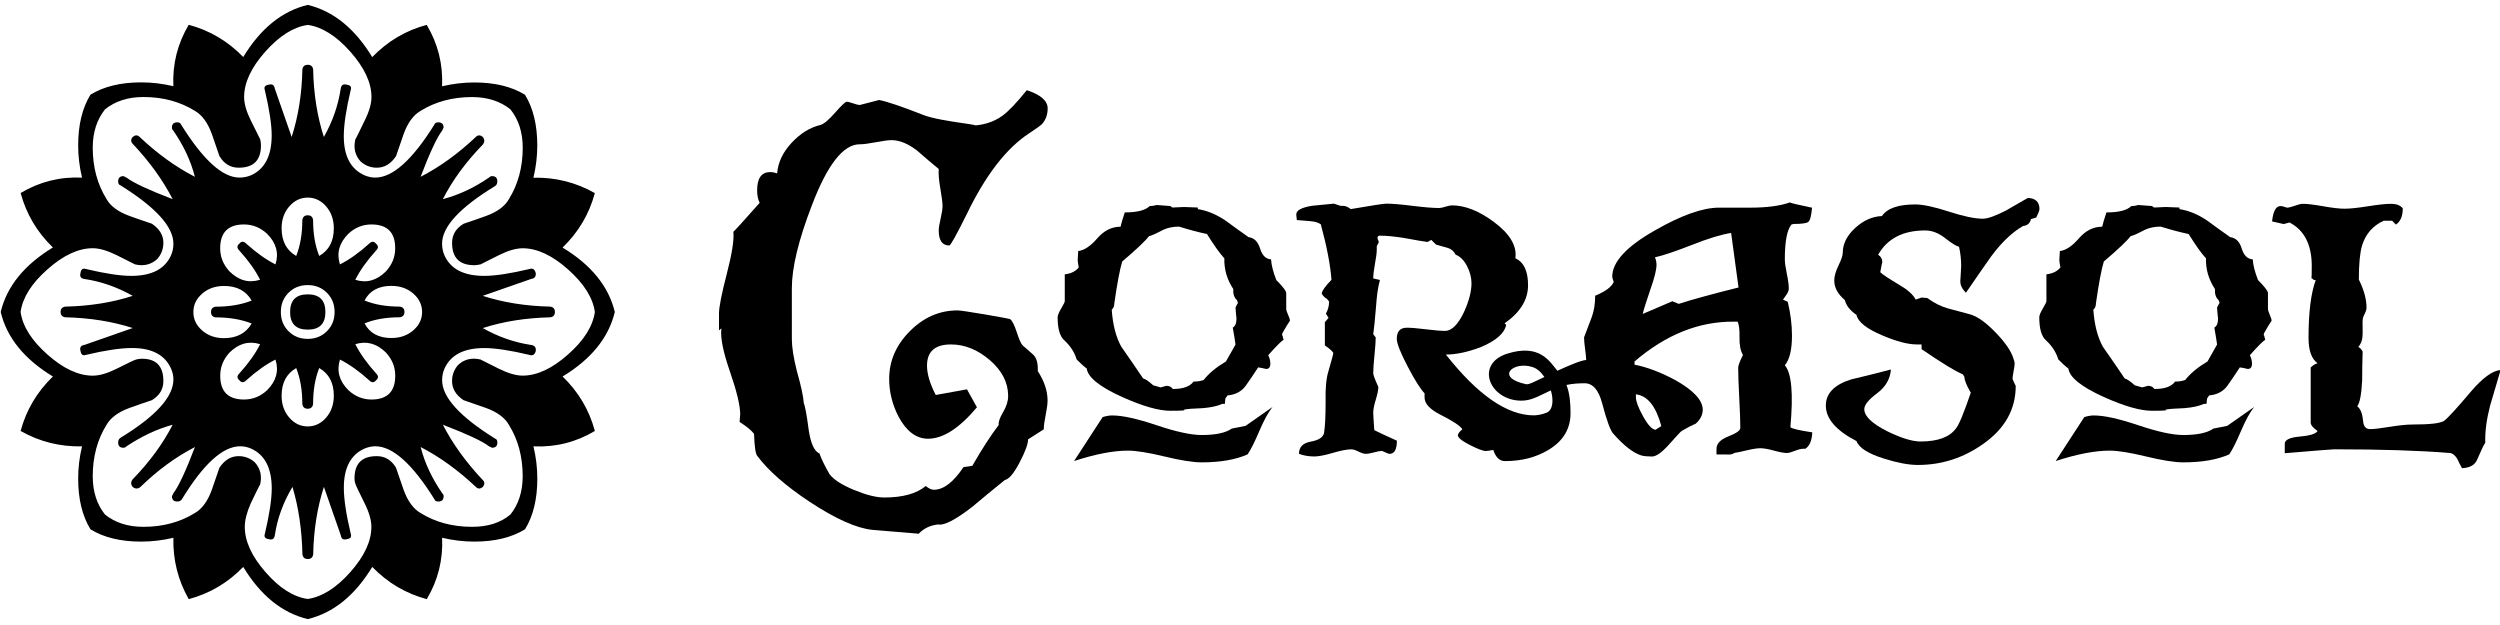 <?xml version="1.0" encoding="utf-8"?>
<!-- Generator: Adobe Illustrator 24.0.2, SVG Export Plug-In . SVG Version: 6.00 Build 0)  -->
<svg version="1.1" id="Ebene_1" xmlns="http://www.w3.org/2000/svg" xmlns:xlink="http://www.w3.org/1999/xlink" x="0px" y="0px"
	 viewBox="0 0 566.93 141.73" style="enable-background:new 0 0 566.93 141.73;" xml:space="preserve">
<g>
	<path d="M237.58,24.57c0,1.42-0.42,2.6-1.27,3.55c-0.38,0.38-1.36,1.09-2.96,2.13c-5.18,3.41-9.88,9.52-14.12,18.32
		c-2.36,4.74-3.67,7.1-3.95,7.1c-1.6,0-2.4-1.14-2.4-3.41c0-0.57,0.14-1.47,0.43-2.7c0.29-1.23,0.43-2.18,0.43-2.85
		c0-0.76-0.17-2.09-0.5-3.98c-0.33-1.89-0.45-3.37-0.36-4.41c-1.62-1.32-3.23-2.7-4.84-4.12c-2.09-1.61-4.03-2.42-5.84-2.42
		c-0.76,0-1.95,0.16-3.56,0.47c-1.61,0.31-2.84,0.47-3.7,0.47c-3.7,0-7.31,4.61-10.82,13.82c-3.04,7.89-4.55,14.16-4.55,18.81V76.9
		c0,1.81,0.38,4.23,1.14,7.27c0.95,3.33,1.47,5.75,1.57,7.27c0.28,0.57,0.67,2.66,1.14,6.27c0.47,2.95,1.28,4.66,2.42,5.13
		c0.38,1.14,1.14,2.71,2.28,4.7c0.95,1.24,2.8,2.43,5.56,3.57c2.76,1.14,5.04,1.71,6.85,1.71c4.18,0,7.32-0.87,9.41-2.61
		c0.66,0.57,1.28,0.85,1.85,0.85c2.18,0,4.42-1.71,6.7-5.13l2-0.29c2.18-3.8,4.18-6.89,5.99-9.27c-0.1-0.67,0.24-1.64,1-2.92
		c0.76-1.28,1.14-2.5,1.14-3.64c0-3.04-1.38-5.75-4.14-8.13c-2.76-2.38-5.7-3.57-8.84-3.57c-3.61,0-5.42,1.6-5.42,4.81
		c0,1.89,0.66,4.1,1.98,6.65l7.08-1.28l2.26,4.07c-3.98,4.75-7.68,7.13-11.09,7.13c-2.66,0-4.88-1.66-6.68-4.99
		c-1.42-2.75-2.13-5.61-2.13-8.56c0-4.09,1.56-7.7,4.69-10.84c3.13-3.14,6.73-4.71,10.81-4.71c0.57,0,2.66,0.31,6.26,0.92
		c3.6,0.62,5.5,0.97,5.69,1.07c0.47,0.38,0.97,1.37,1.49,2.98c0.52,1.61,0.97,2.6,1.35,2.98c0.76,0.66,1.52,1.33,2.27,1.99
		c0.76,0.66,1.14,1.75,1.14,3.26v0.57c1.48,2.27,2.22,4.5,2.22,6.67c0,0.76-0.14,1.85-0.43,3.27c-0.29,1.42-0.43,2.51-0.43,3.26
		l-3.56,2.27c0,1.04-0.64,2.79-1.93,5.25c-1.28,2.46-2.4,3.79-3.35,3.98c-2.47,1.99-4.94,4.02-7.41,6.1
		c-3.8,2.93-6.37,4.26-7.69,3.97c-1.81,0.19-3.28,0.89-4.42,2.1l-10.55-0.88c-3.61-0.38-8.36-2.51-14.25-6.4
		c-5.42-3.6-9.36-7.07-11.83-10.39c-0.38-0.47-0.62-2.14-0.71-4.98c-0.57-0.76-1.66-1.66-3.28-2.7l0.14-1.71
		c0-1.99-0.78-5.24-2.34-9.75c-1.56-4.51-2.2-7.76-1.92-9.75l-0.55,0.43v-1.99c0-0.47,0-1.09,0-1.85c0-1.42,0.59-4.41,1.77-8.97
		c1.18-4.55,1.68-7.73,1.49-9.54c0.09,0,2.08-2.18,5.96-6.55c-0.38-0.76-0.57-1.71-0.57-2.85c0-2.75,0.99-4.13,2.98-4.13
		c0.47,0,0.99,0.1,1.56,0.29c0.19-2.47,1.28-4.77,3.26-6.91c1.99-2.14,4.16-3.49,6.53-4.06c0.76-0.19,1.87-1.11,3.34-2.78
		c1.46-1.66,2.34-2.49,2.62-2.49c0.29,0,0.78,0.12,1.49,0.37c0.71,0.25,1.21,0.37,1.49,0.37l4.4-1.14
		c1.89,0.38,5.25,1.52,10.07,3.42c4.16,1.62,15.87,2.42,10.21,2.42c3.03,0,5.58-0.75,7.66-2.26c1.33-0.94,3.17-2.88,5.54-5.8
		C236.02,21.49,237.58,22.87,237.58,24.57z"/>
	<path d="M292.52,72.75c-0.4,0.56-0.96,1.48-1.68,2.76l-0.12,0.48l0.12,0.12l0.24,0.96c-0.48,0.24-1.64,1.4-3.48,3.48
		c0.32,0.64,0.48,1.28,0.48,1.92c0,0.8-0.32,1.2-0.96,1.2c-0.64-0.16-1.24-0.28-1.8-0.36c-0.88,1.36-1.8,2.72-2.76,4.08
		c-0.96,1.36-2.36,2.12-4.2,2.28l-0.48,0.72l-0.12,1.2h-0.6c-1.04,0.48-2.48,0.8-4.32,0.96c-2.32,0.08-3.8,0.2-4.44,0.36
		c0.72,0.16-0.28,0.24-3,0.24c-2.64,0-6.28-1.04-10.92-3.12c-5.12-2.32-7.79-4.47-8.04-6.47c-0.48-0.32-1.24-1-2.28-2.04
		c-0.48-1.6-1.4-3.04-2.76-4.31c-1.04-0.88-1.56-2.64-1.56-5.28c0-0.4,0.27-1.06,0.81-1.98c0.54-0.92,0.81-1.46,0.81-1.62v-6.12
		c1.41-0.16,2.47-0.68,3.17-1.56c-0.16-0.88-0.24-1.44-0.24-1.68l0.12-2.04c1.36-0.16,2.8-1.12,4.32-2.88
		c1.52-1.76,3.28-2.64,5.28-2.64c0.16-0.72,0.48-1.8,0.96-3.24c2.8,0,4.68-0.48,5.64-1.44c0.56,0,1.08-0.08,1.56-0.24l3.12,0.23
		l0.48,0.34l2.64-0.12l3.12,0.12v0.36c2.06,0.32,4.11,1.16,6.17,2.52c1.74,1.28,3.52,2.56,5.34,3.84c1.27,0.16,2.13,1.02,2.61,2.58
		c0.48,1.56,1.31,2.38,2.49,2.46c0.08,1.28,0.47,2.84,1.19,4.68c1.42,1.44,2.18,2.4,2.25,2.88c0-1.04,0,0.16,0,3.6
		c0,0.32,0.13,0.78,0.41,1.38C292.38,71.97,292.52,72.43,292.52,72.75z M288.56,92.3c-0.96,1.21-1.96,3.04-3,5.49
		c-1.04,2.45-1.92,4.2-2.64,5.25c-2.72,1.21-6.2,1.81-10.44,1.81c-1.92,0-4.72-0.44-8.4-1.33c-3.68-0.89-6.44-1.33-8.28-1.33
		c-3.36,0-7.44,0.79-12.23,2.36l6.48-9.97c0.8-0.24,1.52-0.37,2.16-0.37c2.32,0,5.68,0.74,10.08,2.22c4.4,1.48,7.8,2.22,10.2,2.22
		c3.2,0,5.48-0.49,6.84-1.46l3.12-0.61L288.56,92.3z M280.76,68.79l-0.24-0.72c-0.64-0.56-0.92-1.4-0.84-2.52
		c-1.43-2.16-2.11-4.48-2.03-6.96c-1.03-1.12-2.35-2.96-3.94-5.52c-1.91-0.4-4.02-0.96-6.33-1.68c-1.35,0-2.55,0.24-3.58,0.72
		c-1.67,0.88-2.75,1.36-3.22,1.44c-0.8,1.04-2.82,2.96-6.09,5.75c-0.56,1.84-1.15,5-1.79,9.48c0,0.64-0.2,1.12-0.59,1.44
		c0.24,3.44,0.96,6.24,2.17,8.4c1.68,2.4,3.33,4.8,4.94,7.19c0.56,0.16,1.33,0.68,2.29,1.56c0.24,0.08,0.8,0.24,1.68,0.48l1.32-0.36
		c0.64,0,1.12,0.24,1.45,0.72c2.33,0,3.89-0.56,4.7-1.68c0.88,0,1.65-0.12,2.29-0.36c1.2-1.52,2.89-2.92,5.06-4.2l2.17-3.84
		c-0.1-0.8-0.31-2.08-0.62-3.84c0.56-0.32,0.84-1,0.84-2.04c-0.1-0.88-0.17-1.72-0.22-2.52l0.48-0.96H280.76z"/>
	<path d="M406.01,96.86c0.69-7.6,0.27-12.27-1.26-14.03c1.08-1.28,1.62-3.52,1.62-6.72c0-2.48-0.32-5.03-0.96-7.68l-1.08-0.48
		c0.08-0.08,0.36-0.48,0.84-1.2c0.32-0.48,0.48-0.92,0.48-1.32c0-0.8-0.15-1.92-0.45-3.36c-0.3-1.44-0.45-2.52-0.45-3.24
		c0-4.08,0.5-6.72,1.51-7.92l0.46-0.12c1.84,0,2.96-0.16,3.36-0.47c0.4-0.32,0.68-1.39,0.84-3.22c-3.04-0.63-4.72-1.03-5.04-1.19
		c-2.24,0.79-5.23,1.18-8.99,1.18h-7.07c-3.68,0-8.51,1.71-14.5,5.14c-6.48,3.67-9.71,7.18-9.71,10.52c0,0.16,0.11,0.56,0.33,1.2
		c-0.48,1.12-1.88,2.15-4.2,3.11c0,1.92-0.28,3.59-0.84,5.02c-0.56,1.44-1.12,2.91-1.68,4.42c0,0.64,0.08,1.53,0.24,2.69
		c0.16,1.16,0.24,1.97,0.24,2.45c-1.08,0.04-3.74,1.16-6.53,2.44c-1.73-2.09-3.99-6.2-11.34-3.89c-7.42,2.33-4.1,10.59,3.09,10.67
		c2.36,0.02,3.88-1,6.77-2.33c0.67,2.26,0.47,4.45-0.95,5.05c-1.02,0.43-2.27,0.61-2.9,0.61c-6.06,0-12.71-4.6-19.96-13.79
		c2.32,0,4.96-0.56,7.92-1.68c3.44-1.44,5.36-3.12,5.76-5.04l-0.36-0.36c3.55-2.48,5.32-5.36,5.32-8.64c0-3.2-0.96-5.24-2.88-6.11
		c0.4-2.8-1.24-5.56-4.92-8.28c-3.36-2.48-6.52-3.72-9.48-3.72c-0.32,0-0.8,0.1-1.44,0.3c-0.64,0.2-1.12,0.3-1.44,0.3
		c-1.36,0-3.36-0.16-6-0.49c-2.64-0.33-4.64-0.5-6-0.5c-0.56,0-3.24,0.41-8.04,1.23c-0.64-0.48-1.2-0.72-1.68-0.72h-0.6l-1.56-0.51
		c-1.68,0.16-3.32,0.32-4.92,0.48c-2.48,0.4-3.68,1.08-3.6,2.04l0.12,1.2c0.89,0.08,1.87,0.16,2.96,0.24
		c1.09,0.08,1.91,0.32,2.48,0.72c1.37,5.04,2.17,9.23,2.42,12.59c-1.4,1.44-2.14,2.48-2.22,3.12c0.32,0.56,0.72,0.96,1.2,1.2
		l0.48,0.6c0,0.96-0.24,1.88-0.72,2.76l0.6,0.96l-0.84,0.96v5.28c0.96,0.64,1.6,1.2,1.92,1.68c0,0.24-0.35,1.56-1.05,3.96
		c-0.55,1.68-0.78,4.04-0.7,7.07c0,3.36-0.12,5.75-0.36,7.19c-0.24,0.96-1.25,1.6-3.02,1.92c-1.78,0.32-2.66,1.24-2.66,2.76
		c1.04,0.4,2.2,0.6,3.48,0.6c0.96,0,2.36-0.27,4.2-0.81c1.84-0.54,3.24-0.81,4.2-0.81c0.4,0,0.94,0.17,1.62,0.51
		c0.68,0.34,1.22,0.51,1.62,0.51c0.48,0,1.12-0.11,1.92-0.33c0.8-0.22,1.4-0.33,1.8-0.33c0.96,0.45,1.52,0.67,1.68,0.67
		c1.12,0,1.68-0.99,1.68-2.99c-2.3-1.03-4.01-1.83-5.12-2.39c-0.16-2.23-0.24-3.54-0.24-3.94c0-0.72,0.19-1.71,0.58-2.99
		c0.39-1.27,0.58-2.23,0.58-2.87c-0.77-1.67-1.16-2.71-1.16-3.11c0-0.88,0.09-2.25,0.28-4.12c0.19-1.87,0.28-3.2,0.28-4l-0.56-0.72
		c0.17-1.11,0.38-3.19,0.63-6.21c0.17-2.55,0.46-4.58,0.89-6.09l-1.52-0.36c0-0.8,0.13-1.91,0.4-3.35c0.27-1.43,0.4-2.51,0.4-3.23
		v-0.72l0.48-0.96c-0.48-0.95-0.4-1.43,0.24-1.43c1.44,0,3.24,0.17,5.4,0.51c2.96,0.55,4.76,0.85,5.4,0.92l0.84-0.48l1.08,1.08
		c0.88,0.24,1.74,0.48,2.58,0.72c0.84,0.24,1.46,0.76,1.86,1.56c1.04,0.4,1.9,1.26,2.58,2.58c0.68,1.32,1.02,2.62,1.02,3.9
		c0,1.84-0.56,4-1.68,6.48c-1.36,2.88-2.8,4.32-4.32,4.32c-0.96,0-2.4-0.12-4.33-0.36c-1.92-0.24-3.36-0.36-4.33-0.36
		c-1.52,0-2.28,0.84-2.28,2.52c0,1.04,0.82,3.12,2.45,6.24c1.63,3.12,2.92,5.16,3.85,6.12v0.96c0,1.36,1.17,2.64,3.5,3.84
		c2.89,1.44,4.58,2.56,5.07,3.36c-0.6,0.48-0.95,0.92-1.03,1.32c0,0.56,0.9,1.3,2.7,2.22c1.8,0.92,3.02,1.38,3.66,1.38
		c0.24,0,0.8-0.08,1.68-0.24c0.56,1.69,1.44,2.53,2.64,2.53c3.76,0,7.04-0.84,9.84-2.52c3.36-2,5.06-4.8,5.04-8.4
		c-0.01-2.26-0.17-4.41-0.92-6.35c1.49-0.32,2.9-0.38,4.14-0.38c1.84,0,3.16,1.53,3.96,4.57c1.04,3.93,1.88,6.22,2.52,6.86
		c2.4,2.73,4.52,4.37,6.36,4.94c0.64,0.16,1.44,0.24,2.4,0.24c0.88,0,2.04-0.76,3.48-2.29c2-2.25,3.08-3.41,3.24-3.49
		c1.36-0.8,2.44-1.36,3.24-1.69c1.04-0.96,1.56-2,1.56-3.13c0-2.16-2.08-4.41-6.24-6.74c-3.28-1.76-6.36-2.93-9.23-3.49v-0.72
		c7.12-6.1,14.63-9.11,22.55-9.03h0.84c0.32,0.72,0.46,1.92,0.42,3.6c-0.04,1.68,0.22,3,0.78,3.96c-0.72,1.44-1.08,2.4-1.08,2.88
		c0,1.52,0.08,3.8,0.24,6.84c0.16,3.04,0.24,5.32,0.24,6.84c0,0.56-0.92,1.2-2.76,1.92c-1.84,0.72-2.72,1.72-2.64,3v1.08h2.28
		c0.8,0.08,1.4-0.04,1.8-0.36c0.56-0.08,1.5-0.27,2.82-0.59c1.32-0.31,2.34-0.47,3.06-0.47c0.72,0,1.74,0.18,3.06,0.54
		c1.32,0.36,2.3,0.54,2.94,0.54c0.4,0,1-0.16,1.8-0.48c0.8-0.32,1.44-0.48,1.92-0.48h0.48c0.96-0.64,1.48-1.88,1.56-3.72
		C407.87,97.58,406.24,97.18,406.01,96.86z M346.04,87.12c-7.08-1.53-2.92-5.3,1.47-3.89c1.08,0.35,1.89,1.08,2.72,2.26
		C347.71,86.67,346.7,87.26,346.04,87.12z M370.98,89.42c2.64,0.32,4.56,2.72,5.76,7.2l-1.32,0.84c-0.8-0.08-1.74-1.1-2.82-3.06
		c-1.08-1.96-1.62-3.38-1.62-4.26V89.42z M380.69,68.91l-1.44-0.6l-6.72,2.88c0.16-0.8,0.76-2.72,1.8-5.76
		c0.88-2.48,1.32-4.28,1.32-5.4c0-0.56-0.12-1.12-0.35-1.68c1.84-0.4,4.64-1.34,8.4-2.82c3.75-1.48,6.72-2.38,8.87-2.7l1.68,12.36
		C388.17,66.71,383.65,67.95,380.69,68.91z"/>
	<path d="M462.49,47.41c0,0.32-0.24,0.96-0.72,1.92l-1.2,0.36c-0.24,0.96-0.84,1.48-1.8,1.56c-2.48,1.44-4.88,3.72-7.2,6.85
		c-1.92,2.72-3.84,5.49-5.75,8.29c-0.64-0.64-1.04-1.28-1.2-1.92c-0.1-0.48-0.1-1.12,0-1.91c0.08-1.2,0.12-1.96,0.12-2.28
		c0-1.43-0.16-2.87-0.48-4.31c-0.64-0.16-1.7-0.82-3.18-1.98c-1.48-1.16-2.98-1.73-4.5-1.73c-5.04,0-8.6,1.84-10.67,5.51
		c0.64,0.4,0.96,1,0.96,1.8c0-0.32-0.16,0.4-0.48,2.16c0.48,0.48,1.92,1.44,4.32,2.87c1.92,1.12,3.16,2.24,3.72,3.35l1.32-0.48
		l1.32,0.12c1.52,1.12,3.08,1.9,4.68,2.35c1.6,0.44,3.24,0.88,4.92,1.32c1.68,0.44,3.64,1.82,5.88,4.14
		c2.24,2.32,3.6,4.33,4.08,6.01c0.16,0.48,0.24,0.8,0.24,0.96c0,0.4-0.08,1-0.24,1.8c-0.16,0.8-0.24,1.4-0.24,1.8l0.72,1.56
		c0,5.29-2.44,9.65-7.32,13.1c-4.48,3.2-9.44,4.81-14.87,4.81c-2.08,0-4.64-0.48-7.68-1.44c-3.6-1.12-5.68-2.45-6.23-3.97
		c-4.64-2.4-6.96-5.09-6.96-8.06c0-2.73,1.88-4.69,5.64-5.9c3.04-0.72,6.08-1.48,9.12-2.28c-0.16,2.16-1.21,3.96-3.14,5.4
		c-1.93,1.44-2.9,2.64-2.9,3.6c0,1.6,1.76,3.28,5.29,5.05c3.12,1.52,5.61,2.28,7.45,2.28c3.92,0,6.61-0.99,8.05-2.97
		c0.64-0.71,1.76-3.41,3.36-8.09c-0.96-1.66-1.44-2.85-1.44-3.57l-0.36-0.6c-1.6-0.63-4.72-2.54-9.36-5.71v-1.07
		c-0.4,0-0.76,0-1.08,0c-2,0-4.6-0.68-7.8-2.04c-3.6-1.52-5.56-3.07-5.88-4.67c-1.44-0.96-2.32-2.08-2.64-3.35
		c-1.6-1.36-2.4-2.83-2.4-4.43c0-0.96,0.32-2.1,0.96-3.41c0.64-1.32,0.96-2.26,0.96-2.82c0-2.08,0.94-3.97,2.82-5.69
		c1.88-1.72,3.9-2.62,6.06-2.7c1.2-1.76,3.72-2.64,7.55-2.64c1.76,0,4.3,0.54,7.62,1.62c3.32,1.08,5.9,1.62,7.74,1.62
		c1.04,0,2.76-0.6,5.16-1.82c1.68-0.97,3.36-1.93,5.04-2.9C461.61,44.96,462.49,45.8,462.49,47.41z"/>
	<path d="M515.13,72.75c-0.4,0.56-0.96,1.48-1.68,2.76l-0.12,0.48l0.12,0.12l0.24,0.96c-0.48,0.24-1.64,1.4-3.48,3.48
		c0.32,0.64,0.48,1.28,0.48,1.92c0,0.8-0.32,1.2-0.96,1.2c-0.64-0.16-1.24-0.28-1.8-0.36c-0.88,1.36-1.8,2.72-2.76,4.08
		c-0.96,1.36-2.36,2.12-4.2,2.28l-0.48,0.72l-0.12,1.2h-0.6c-1.04,0.48-2.48,0.8-4.32,0.96c-2.32,0.08-3.8,0.2-4.44,0.36
		c0.72,0.16-0.28,0.24-3,0.24c-2.64,0-6.28-1.04-10.92-3.12c-5.12-2.32-7.79-4.47-8.04-6.47c-0.48-0.32-1.24-1-2.28-2.04
		c-0.48-1.6-1.4-3.04-2.76-4.31c-1.04-0.88-1.56-2.64-1.56-5.28c0-0.4,0.27-1.06,0.81-1.98c0.54-0.92,0.81-1.46,0.81-1.62v-6.12
		c1.41-0.16,2.47-0.68,3.17-1.56c-0.16-0.88-0.24-1.44-0.24-1.68l0.12-2.04c1.36-0.16,2.8-1.12,4.32-2.88
		c1.52-1.76,3.28-2.64,5.28-2.64c0.16-0.72,0.48-1.8,0.96-3.24c2.8,0,4.68-0.48,5.64-1.44c0.56,0,1.08-0.08,1.56-0.24l3.12,0.23
		l0.48,0.34l2.64-0.12l3.12,0.12v0.36c2.06,0.32,4.11,1.16,6.17,2.52c1.74,1.28,3.52,2.56,5.34,3.84c1.27,0.16,2.14,1.02,2.61,2.58
		c0.48,1.56,1.31,2.38,2.5,2.46c0.08,1.28,0.47,2.84,1.19,4.68c1.42,1.44,2.18,2.4,2.26,2.88c0-1.04,0,0.16,0,3.6
		c0,0.32,0.13,0.78,0.4,1.38C514.99,71.97,515.13,72.43,515.13,72.75z M511.17,92.3c-0.96,1.21-1.96,3.04-3,5.49
		c-1.04,2.45-1.92,4.2-2.64,5.25c-2.72,1.21-6.2,1.81-10.44,1.81c-1.92,0-4.72-0.44-8.4-1.33c-3.68-0.89-6.44-1.33-8.27-1.33
		c-3.36,0-7.44,0.79-12.24,2.36l6.48-9.97c0.8-0.24,1.52-0.37,2.16-0.37c2.32,0,5.68,0.74,10.08,2.22c4.4,1.48,7.8,2.22,10.2,2.22
		c3.2,0,5.48-0.49,6.84-1.46l3.12-0.61L511.17,92.3z M503.37,68.79l-0.24-0.72c-0.64-0.56-0.91-1.4-0.84-2.52
		c-1.43-2.16-2.11-4.48-2.03-6.96c-1.04-1.12-2.35-2.96-3.94-5.52c-1.91-0.4-4.02-0.96-6.33-1.68c-1.35,0-2.55,0.24-3.58,0.72
		c-1.67,0.88-2.75,1.36-3.23,1.44c-0.8,1.04-2.82,2.96-6.09,5.75c-0.56,1.84-1.15,5-1.79,9.48c0,0.64-0.2,1.12-0.59,1.44
		c0.24,3.44,0.96,6.24,2.16,8.4c1.69,2.4,3.33,4.8,4.94,7.19c0.56,0.16,1.32,0.68,2.29,1.56c0.24,0.08,0.8,0.24,1.68,0.48l1.33-0.36
		c0.64,0,1.12,0.24,1.45,0.72c2.33,0,3.89-0.56,4.69-1.68c0.88,0,1.65-0.12,2.29-0.36c1.2-1.52,2.89-2.92,5.06-4.2l2.17-3.84
		c-0.1-0.8-0.31-2.08-0.62-3.84c0.56-0.32,0.84-1,0.84-2.04c-0.1-0.88-0.17-1.72-0.22-2.52l0.49-0.96H503.37z"/>
	<path d="M567.07,83.9c-0.8,2.71-1.6,5.43-2.4,8.14c-0.8,3.11-1.16,5.91-1.08,8.38c-0.24,0.24-0.84,1.48-1.8,3.71
		c-0.48,1.28-1.64,1.96-3.48,2.04c-0.4-0.71-0.76-1.43-1.08-2.14c-0.56-0.87-1.16-1.31-1.8-1.31c-6.72-0.55-15.43-0.83-26.15-0.83
		c-0.32,0-4.04,0.29-11.16,0.89v-2.16c0-0.88,1.14-1.42,3.42-1.62c2.28-0.2,3.62-0.62,4.02-1.26c-1.04-0.72-1.56-1.36-1.56-1.92
		V83.33c0.48-0.48,1-0.8,1.56-0.96c-1.36-0.96-2.05-2.88-2.05-5.76c0-5.76,0.54-10.12,1.63-13.08c-0.68,0-1.02-0.44-1.02-1.32
		c0.08,2,0.12,1.36,0.12-1.92c0-4.8-1.68-8.08-5.04-9.84l-1.32,0.36l-2.64-0.6c0.24-2.32,0.88-3.48,1.92-3.48
		c0.32,0,0.8,0.12,1.44,0.36c0.4,0,1-0.14,1.8-0.43c0.8-0.29,1.4-0.44,1.8-0.44c1.04,0,2.59,0.19,4.68,0.56
		c2.08,0.37,3.68,0.55,4.8,0.55c1.2,0,2.95-0.18,5.28-0.55c2.32-0.37,4.08-0.56,5.28-0.56s2.08,0.34,2.64,1.02
		c0,1.78-0.52,3.01-1.56,3.69l-0.84-0.87h-1.92c-2.48,1.12-4.12,3.01-4.92,5.65c-0.48,1.61-0.72,4.17-0.72,7.7
		c1.16,2.33,1.74,4.45,1.74,6.37c0,0.4-0.15,0.88-0.44,1.44c-0.29,0.56-0.44,1.04-0.44,1.44c-0.03,0.32-0.03,0.8,0,1.44
		c0,0.72,0,1.24,0,1.56c0,1.28-0.33,2.29-0.98,3.01c0.43,0.24,0.76,0.6,0.98,1.08c-0.07,2.16-0.11,4.33-0.11,6.49
		c-0.15,3.13-0.52,5.09-1.11,5.89c0.72,0.56,1.16,1.65,1.32,3.25c0.08,1.28,0.6,1.93,1.56,1.93c0.88,0,2.38-0.17,4.5-0.52
		c2.12-0.34,3.82-0.52,5.1-0.52c4,0,6.4-0.28,7.19-0.83c0.8-0.55,2.84-2.78,6.12-6.66C562.99,85.69,565.23,84.06,567.07,83.9z"/>
</g>
<g>
	<path d="M139.42,70.75c-1.39,5.81-5.34,10.69-11.84,14.63c3.6,3.47,6.04,7.6,7.32,12.35c-4.3,2.56-8.94,3.72-13.93,3.49
		c0.59,2.44,0.88,4.88,0.88,7.31c0,4.65-0.93,8.48-2.79,11.5c-3.02,1.86-6.85,2.79-11.49,2.79c-2.44,0-4.87-0.29-7.31-0.87
		c0.23,4.99-0.93,9.64-3.48,13.92c-4.76-1.28-8.88-3.71-12.36-7.31c-3.95,6.49-8.83,10.44-14.63,11.83
		c-5.8-1.39-10.68-5.33-14.63-11.83c-3.48,3.6-7.59,6.02-12.36,7.31c-2.43-4.29-3.6-8.93-3.48-13.92c-2.44,0.58-4.87,0.87-7.31,0.87
		c-4.64,0-8.47-0.92-11.49-2.79c-1.86-3.02-2.79-6.85-2.79-11.5c0-2.43,0.29-4.87,0.88-7.31c-5,0.11-9.64-1.05-13.93-3.49
		c1.28-4.76,3.72-8.88,7.32-12.35c-6.5-3.94-10.45-8.82-11.84-14.63c1.39-5.8,5.34-10.68,11.84-14.63c-3.6-3.47-6.04-7.6-7.32-12.35
		c4.3-2.56,8.93-3.72,13.93-3.49c-0.59-2.44-0.88-4.88-0.88-7.31c0-4.65,0.93-8.48,2.79-11.5c3.02-1.86,6.85-2.79,11.49-2.79
		c2.44,0,4.87,0.29,7.31,0.87c-0.23-4.99,0.93-9.63,3.48-13.93c4.77,1.28,8.88,3.72,12.36,7.31C59.1,6.45,63.98,2.5,69.78,1.11
		c5.8,1.39,10.68,5.34,14.63,11.84c3.48-3.6,7.59-6.04,12.36-7.31c2.55,4.29,3.71,8.94,3.48,13.93c2.44-0.58,4.87-0.87,7.31-0.87
		c4.64,0,8.47,0.93,11.49,2.79c1.86,3.02,2.79,6.85,2.79,11.5c0,2.43-0.29,4.87-0.88,7.31c4.99-0.11,9.64,1.05,13.93,3.49
		c-1.28,4.76-3.72,8.88-7.32,12.35C134.08,60.07,138.03,64.95,139.42,70.75z M134.9,70.75c-0.46-3.25-2.5-6.47-6.09-9.66
		c-3.6-3.2-7.03-4.79-10.27-4.79c-1.51,0-3.31,0.52-5.4,1.56c-2.55,1.28-3.95,1.99-4.18,2.1c-0.58,0.11-1.05,0.18-1.39,0.18
		c-3.37,0-5.05-1.68-5.05-5.06c0-1.85,0.87-3.29,2.61-4.34c1.74-0.58,3.43-1.16,5.05-1.75c2.55-0.92,4.29-2.19,5.22-3.82
		c2.09-3.38,3.14-7.27,3.14-11.66c0-3.49-0.93-6.4-2.79-8.71c-2.32-1.86-5.23-2.79-8.71-2.79c-4.41,0-8.3,1.05-11.66,3.13
		c-1.63,0.94-2.9,2.67-3.83,5.22c-0.58,1.63-1.16,3.31-1.74,5.05c-1.17,1.75-2.61,2.62-4.36,2.62c-1.39,0-2.61-0.47-3.65-1.39
		c-1.28-1.39-1.68-3.07-1.22-5.05c0.12-0.12,0.81-1.52,2.09-4.19c1.05-2.08,1.57-3.89,1.57-5.39c0-3.25-1.59-6.67-4.78-10.27
		c-3.19-3.6-6.42-5.63-9.66-6.09c-3.25,0.46-6.47,2.5-9.66,6.09c-3.19,3.6-4.78,7.02-4.78,10.27c0,1.5,0.52,3.31,1.56,5.39
		c1.28,2.57,1.97,3.96,2.09,4.19c0.12,0.58,0.17,1.03,0.17,1.39c0,3.37-1.68,5.05-5.05,5.05c-1.86,0-3.31-0.87-4.36-2.62
		c-0.58-1.74-1.16-3.42-1.74-5.05c-0.93-2.55-2.21-4.29-3.83-5.22C40.83,23.05,36.94,22,32.53,22c-3.48,0-6.39,0.93-8.71,2.79
		c-1.85,2.32-2.79,5.23-2.79,8.71c0,4.4,1.05,8.29,3.14,11.66c0.92,1.63,2.67,2.89,5.22,3.82c1.63,0.59,3.31,1.17,5.05,1.75
		c1.74,1.16,2.61,2.61,2.61,4.34c0,1.39-0.47,2.62-1.39,3.67c-1.39,1.27-3.08,1.68-5.05,1.21c-0.23-0.11-1.63-0.81-4.18-2.1
		c-2.09-1.03-3.89-1.56-5.4-1.56c-3.24,0-6.67,1.59-10.27,4.79c-3.6,3.18-5.63,6.4-6.09,9.66c0.46,3.26,2.5,6.48,6.09,9.66
		c3.6,3.2,7.03,4.79,10.27,4.79c1.51,0,3.31-0.52,5.4-1.56c2.55-1.28,4.03-1.99,4.44-2.1c0.41-0.11,0.84-0.18,1.31-0.18
		c3.25,0,4.87,1.68,4.87,5.06c0,1.85-0.87,3.3-2.61,4.34c-1.75,0.58-3.43,1.17-5.05,1.75c-2.55,0.92-4.29,2.21-5.22,3.82
		c-2.09,3.36-3.14,7.27-3.14,11.66c0,3.49,0.93,6.4,2.79,8.71c2.32,1.86,5.22,2.78,8.71,2.78c4.41,0,8.3-1.05,11.66-3.13
		c1.63-0.94,2.9-2.67,3.83-5.23c0.58-1.62,1.16-3.31,1.74-5.05c1.17-1.75,2.61-2.62,4.36-2.62c1.39,0,2.61,0.47,3.65,1.39
		c1.27,1.39,1.68,3.07,1.22,5.05c-0.12,0.12-0.81,1.52-2.09,4.18c-0.93,2.1-1.39,3.9-1.39,5.41c0,3.25,1.56,6.67,4.7,10.27
		c3.13,3.6,6.32,5.63,9.57,6.09c3.25-0.47,6.47-2.5,9.66-6.09c3.19-3.6,4.78-7.02,4.78-10.27c0-1.5-0.52-3.31-1.57-5.41
		c-1.28-2.55-1.97-4.03-2.09-4.43c-0.12-0.4-0.17-0.78-0.17-1.14c0-3.37,1.68-5.05,5.05-5.05c1.86,0,3.31,0.87,4.36,2.62
		c0.58,1.74,1.16,3.42,1.74,5.05c0.93,2.55,2.21,4.29,3.83,5.23c3.36,2.08,7.25,3.13,11.66,3.13c3.6,0,6.5-0.92,8.71-2.78
		c1.86-2.32,2.79-5.23,2.79-8.71c0-4.4-1.05-8.3-3.14-11.66c-0.92-1.61-2.67-2.9-5.22-3.82c-1.63-0.58-3.31-1.17-5.05-1.75
		c-1.74-1.16-2.61-2.61-2.61-4.34c0-1.39,0.47-2.62,1.39-3.67c1.39-1.27,3.07-1.68,5.05-1.22c0.23,0.11,1.63,0.82,4.18,2.1
		c2.09,1.03,3.89,1.56,5.4,1.56c3.24,0,6.67-1.59,10.27-4.79C132.4,77.23,134.43,74.01,134.9,70.75z M125.84,70.75
		c0,0.7-0.35,1.1-1.05,1.21c-5.57,0.13-10.68,0.94-15.31,2.44c3.48,1.97,7.13,3.25,10.97,3.83c0.8,0.11,1.16,0.58,1.04,1.39
		c-0.23,0.81-0.7,1.11-1.39,0.87c-4.41-1.05-7.83-1.56-10.27-1.56c-4.65,0-7.66,1.56-9.05,4.7c-0.35,0.8-0.52,1.68-0.52,2.6
		c0,3.83,4,8.25,12.01,13.23c0.35,0.11,0.52,0.4,0.52,0.87c0,0.81-0.41,1.21-1.21,1.21c-0.23-0.11-0.47-0.23-0.7-0.34
		c-1.51-1.16-5-2.79-10.45-4.88c2.21,4.3,5.22,8.48,9.06,12.55c0.46,0.45,0.46,0.98,0,1.56c-0.59,0.47-1.1,0.47-1.57,0
		c-4.06-3.83-8.24-6.84-12.53-9.05c0.92,3.6,2.55,7.07,4.87,10.44c0.23,0.24,0.34,0.47,0.34,0.7c0,0.81-0.41,1.21-1.21,1.21
		c-0.47,0-0.76-0.16-0.88-0.52c-4.99-8.01-9.46-12.01-13.4-12.01c-0.82,0-1.63,0.18-2.44,0.52c-3.14,1.39-4.7,4.36-4.7,8.88
		c0,2.55,0.52,6.04,1.57,10.45c0.23,0.69-0.06,1.1-0.87,1.21c-0.81,0.24-1.27-0.05-1.39-0.87l-3.83-10.98
		c-1.5,4.65-2.32,9.75-2.43,15.33c-0.12,0.69-0.53,1.03-1.22,1.03c-0.7,0-1.1-0.34-1.22-1.03c-0.12-5.58-0.87-10.68-2.26-15.33
		c-2.09,3.49-3.43,7.14-4,10.98c-0.12,0.81-0.58,1.1-1.39,0.87c-0.81-0.11-1.1-0.52-0.87-1.21c1.04-4.41,1.56-7.84,1.56-10.27
		c0-4.64-1.57-7.66-4.7-9.06c-0.82-0.35-1.63-0.52-2.44-0.52c-3.94,0-8.35,4-13.23,12.01c-0.23,0.36-0.58,0.52-1.05,0.52
		c-0.81,0-1.21-0.4-1.21-1.21c0.11-0.23,0.23-0.47,0.34-0.7c1.16-1.5,2.79-4.99,4.87-10.44c-4.29,2.21-8.42,5.21-12.36,9.05
		c-0.58,0.47-1.16,0.47-1.75,0c-0.46-0.58-0.46-1.16,0-1.74c3.83-3.94,6.85-8.07,9.06-12.37c-3.48,0.94-6.97,2.57-10.45,4.88
		c-0.23,0.24-0.46,0.34-0.7,0.34c-0.82,0-1.21-0.4-1.21-1.21c0-0.47,0.17-0.81,0.52-1.05c8.01-4.88,12.01-9.28,12.01-13.23
		c0-0.81-0.17-1.63-0.52-2.43c-1.39-3.14-4.35-4.7-8.88-4.7c-2.55,0-6.03,0.51-10.44,1.56c-0.7,0.24-1.1-0.06-1.22-0.87
		c-0.23-0.81,0.06-1.28,0.87-1.39l10.97-3.83c-4.64-1.5-9.75-2.31-15.31-2.44c-0.7-0.11-1.05-0.51-1.05-1.21
		c0-0.7,0.35-1.1,1.05-1.21c5.57-0.12,10.67-0.94,15.31-2.44c-3.48-1.97-7.13-3.25-10.97-3.83c-0.81-0.11-1.1-0.58-0.87-1.39
		c0.12-0.81,0.52-1.1,1.22-0.87c4.41,1.05,7.83,1.56,10.27,1.56c4.65,0,7.66-1.56,9.05-4.7c0.35-0.8,0.52-1.68,0.52-2.61
		c0-3.83-4-8.24-12.01-13.23c-0.35-0.11-0.52-0.4-0.52-0.87c0-0.81,0.4-1.21,1.21-1.21c0.23,0.11,0.47,0.23,0.7,0.34
		c1.51,1.16,4.99,2.79,10.45,4.88c-2.21-4.3-5.22-8.48-9.06-12.55c-0.46-0.45-0.46-0.98,0-1.56c0.59-0.47,1.1-0.47,1.57,0
		c4.06,3.83,8.24,6.84,12.53,9.04c-0.92-3.6-2.55-7.07-4.87-10.44c-0.23-0.23-0.34-0.47-0.34-0.7c0-0.81,0.4-1.21,1.21-1.21
		c0.47,0,0.76,0.17,0.88,0.52c4.99,8.01,9.4,12.01,13.23,12.01c0.93,0,1.8-0.18,2.61-0.52c3.13-1.39,4.7-4.41,4.7-9.06
		c0-2.43-0.52-5.86-1.56-10.27c-0.24-0.69,0.05-1.1,0.87-1.21c0.81-0.23,1.27,0.06,1.39,0.87l3.83,10.98
		c1.5-4.65,2.32-9.75,2.43-15.33c0.12-0.69,0.52-1.04,1.22-1.04c0.7,0,1.1,0.35,1.22,1.04c0.12,5.58,0.93,10.68,2.43,15.33
		c1.98-3.49,3.25-7.14,3.83-10.98c0.12-0.81,0.58-1.1,1.39-0.87c0.81,0.11,1.1,0.53,0.87,1.21c-1.04,4.41-1.57,7.9-1.57,10.45
		c0,4.52,1.56,7.48,4.7,8.88c0.81,0.35,1.63,0.52,2.44,0.52c3.94,0,8.41-4,13.4-12.01c0.11-0.36,0.41-0.52,0.88-0.52
		c0.81,0,1.21,0.4,1.21,1.21c-0.11,0.24-0.23,0.47-0.34,0.7c-1.16,1.5-2.79,4.99-4.87,10.44c4.3-2.2,8.47-5.21,12.53-9.04
		c0.47-0.47,0.99-0.47,1.57,0c0.46,0.58,0.46,1.16,0,1.74c-3.83,3.94-6.85,8.06-9.06,12.37c3.6-0.94,7.08-2.57,10.45-4.88
		c0.23-0.23,0.46-0.34,0.7-0.34c0.81,0,1.21,0.4,1.21,1.21c0,0.47-0.17,0.81-0.52,1.05c-8.01,4.88-12.01,9.22-12.01,13.05
		c0,0.92,0.17,1.81,0.52,2.61c1.39,3.15,4.4,4.7,9.05,4.7c2.44,0,5.86-0.51,10.27-1.56c0.7-0.24,1.16,0.06,1.39,0.87
		c0.12,0.82-0.23,1.28-1.04,1.39l-10.97,3.83c4.64,1.5,9.75,2.32,15.31,2.44C125.49,69.65,125.84,70.05,125.84,70.75z M57.07,73.36
		c-2.32-0.92-5.05-1.39-8.18-1.39c-0.7-0.11-1.04-0.51-1.04-1.21c0-0.7,0.35-1.1,1.04-1.21c3.14,0,5.87-0.47,8.18-1.39
		c-1.28-2.21-3.36-3.31-6.26-3.31c-1.97,0-3.63,0.58-4.96,1.74c-1.33,1.16-2,2.55-2,4.18c0,1.63,0.67,3.02,2,4.18
		c1.34,1.16,2.99,1.74,4.96,1.74C53.71,76.67,55.79,75.56,57.07,73.36z M62.47,59.96c0.81-2.55,0.17-4.88-1.92-6.96
		c-1.51-1.39-3.25-2.1-5.22-2.1c-3.6,0-5.4,1.81-5.4,5.4c0,1.97,0.7,3.71,2.09,5.22c2.09,2.08,4.41,2.73,6.96,1.92
		c-1.04-2.1-2.61-4.3-4.7-6.62c-0.58-0.58-0.58-1.1,0-1.57c0.47-0.58,0.98-0.58,1.56,0C58.18,57.35,60.38,58.91,62.47,59.96z
		 M62.47,81.54c-2.09,1.05-4.3,2.61-6.62,4.7c-0.58,0.58-1.09,0.58-1.56,0c-0.58-0.47-0.58-0.99,0-1.57
		c2.09-2.32,3.66-4.52,4.7-6.62c-2.55-0.8-4.88-0.16-6.96,1.92c-1.39,1.52-2.09,3.26-2.09,5.23c0,3.6,1.8,5.4,5.4,5.4
		c1.97,0,3.71-0.7,5.22-2.1C62.64,86.43,63.28,84.1,62.47,81.54z M75.88,70.75c0-1.73-0.58-3.18-1.75-4.36
		c-1.16-1.16-2.61-1.74-4.35-1.74c-1.74,0-3.19,0.58-4.35,1.74c-1.17,1.17-1.74,2.62-1.74,4.36c0,1.74,0.58,3.2,1.74,4.36
		c1.16,1.16,2.61,1.74,4.35,1.74c1.74,0,3.19-0.58,4.35-1.74C75.3,73.95,75.88,72.49,75.88,70.75z M75.7,51.78
		c0-1.99-0.58-3.63-1.74-4.97c-1.16-1.34-2.55-2-4.18-2c-1.63,0-3.02,0.67-4.18,2c-1.17,1.34-1.74,2.99-1.74,4.97
		c0,2.89,1.1,4.99,3.31,6.26c0.93-2.32,1.39-5.04,1.39-8.17c0.12-0.7,0.52-1.05,1.22-1.05c0.7,0,1.1,0.34,1.22,1.05
		c0,3.13,0.46,5.86,1.39,8.17C74.6,56.77,75.7,54.68,75.7,51.78z M75.7,89.72c0-2.89-1.1-4.99-3.31-6.26
		C71.46,85.78,71,88.51,71,91.64c-0.12,0.7-0.53,1.05-1.22,1.05c-0.7,0-1.1-0.34-1.22-1.05c0-3.13-0.46-5.86-1.39-8.17
		c-2.21,1.27-3.31,3.36-3.31,6.26c0,1.99,0.58,3.63,1.74,4.97c1.16,1.34,2.55,2,4.18,2c1.63,0,3.02-0.67,4.18-2
		C75.12,93.36,75.7,91.71,75.7,89.72z M73.79,70.75c0,2.68-1.34,4-4,4c-2.67,0-4-1.32-4-4c0-2.67,1.34-4,4-4
		C72.45,66.75,73.79,68.08,73.79,70.75z M89.63,85.2c0-1.97-0.7-3.71-2.09-5.23c-2.09-2.08-4.41-2.71-6.96-1.92
		c1.04,2.1,2.61,4.3,4.7,6.62c0.58,0.58,0.58,1.1,0,1.57c-0.47,0.58-0.99,0.58-1.56,0c-2.32-2.09-4.53-3.65-6.62-4.7
		c-0.81,2.55-0.17,4.88,1.92,6.96c1.51,1.39,3.25,2.1,5.22,2.1C87.83,90.6,89.63,88.8,89.63,85.2z M84.23,50.9
		c-1.97,0-3.71,0.7-5.22,2.1c-2.09,2.08-2.73,4.41-1.92,6.96c2.09-1.05,4.29-2.6,6.62-4.7c0.58-0.58,1.09-0.58,1.56,0
		c0.58,0.47,0.58,0.99,0,1.57c-2.09,2.32-3.66,4.52-4.7,6.62c2.55,0.81,4.87,0.17,6.96-1.92c1.39-1.52,2.09-3.25,2.09-5.22
		C89.63,52.71,87.83,50.9,84.23,50.9z M95.72,70.75c0-1.62-0.67-3.02-2-4.18c-1.34-1.16-2.99-1.74-4.96-1.74
		c-2.9,0-4.94,1.1-6.09,3.31c2.21,0.92,4.87,1.39,8.01,1.39c0.7,0.11,1.04,0.51,1.04,1.21c0,0.7-0.35,1.1-1.04,1.21
		c-3.14,0-5.8,0.47-8.01,1.39c1.16,2.21,3.19,3.31,6.09,3.31c1.97,0,3.63-0.58,4.96-1.74C95.05,73.77,95.72,72.38,95.72,70.75z"/>
</g>
</svg>

